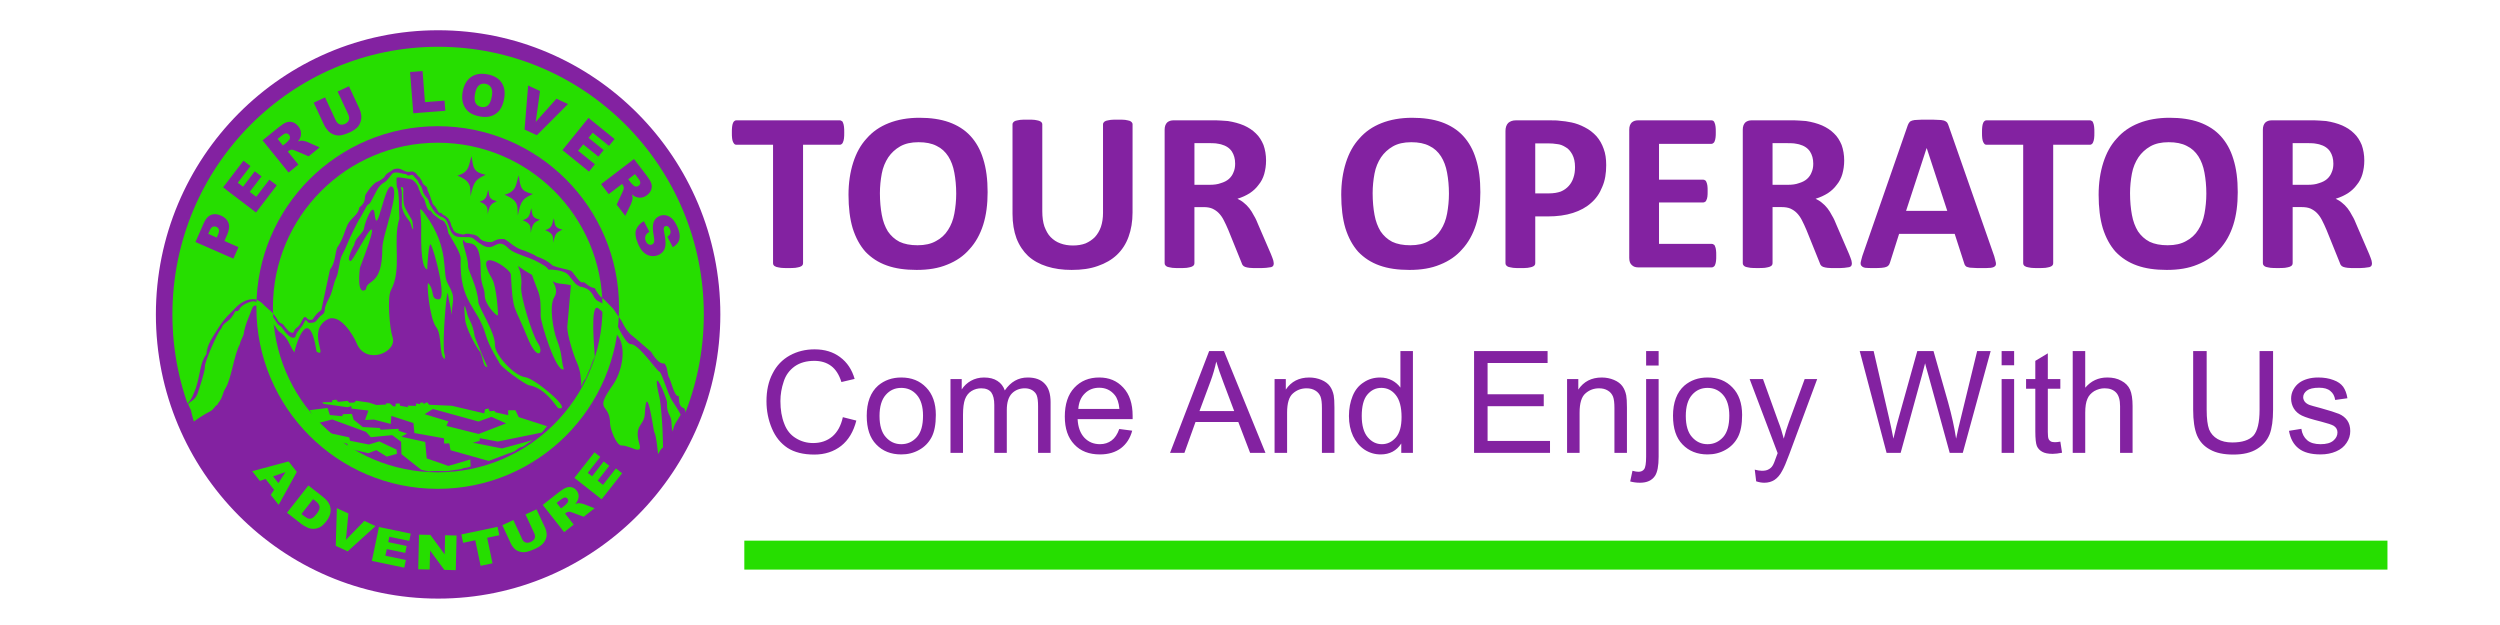 <?xml version="1.0" encoding="UTF-8" standalone="no"?>
<svg
   width="293.314"
   height="73.329"
   viewBox="0 0 293.314 73.329"
   version="1.1"
   id="svg20"
   sodipodi:docname="logo2.svg"
   xml:space="preserve"
   inkscape:version="1.2.2 (732a01da63, 2022-12-09)"
   xmlns:inkscape="http://www.inkscape.org/namespaces/inkscape"
   xmlns:sodipodi="http://sodipodi.sourceforge.net/DTD/sodipodi-0.dtd"
   xmlns="http://www.w3.org/2000/svg"
   xmlns:svg="http://www.w3.org/2000/svg"><defs
     id="defs24" /><sodipodi:namedview
     id="namedview22"
     pagecolor="#ffffff"
     bordercolor="#000000"
     borderopacity="0.25"
     inkscape:showpageshadow="2"
     inkscape:pageopacity="0.0"
     inkscape:pagecheckerboard="0"
     inkscape:deskcolor="#d1d1d1"
     showgrid="false"
     inkscape:zoom="2.0000001"
     inkscape:cx="130.99999"
     inkscape:cy="73.249995"
     inkscape:window-width="1350"
     inkscape:window-height="728"
     inkscape:window-x="0"
     inkscape:window-y="0"
     inkscape:window-maximized="0"
     inkscape:current-layer="svg20" /><path
     d="m 51.438,3.998 c 18.085,0 32.745,14.735 32.745,32.911 0,18.177 -14.66,32.912 -32.745,32.912 -18.085,0 -32.745,-14.735 -32.745,-32.912 0,-18.176 14.66,-32.911 32.745,-32.911 z"
     style="fill:#26de00;fill-opacity:1;fill-rule:evenodd;stroke:#231f20;stroke-width:0.185;stroke-linecap:butt;stroke-linejoin:miter;stroke-miterlimit:22.926;stroke-dasharray:none;stroke-opacity:1"
     id="path17130" /><path
     d="m 51.402,3.549 c 9.142,0 17.421,3.733 23.414,9.769 5.992,6.035 9.698,14.369 9.698,23.572 0,9.203 -3.706,17.537 -9.698,23.572 -5.993,6.036 -14.272,9.769 -23.414,9.769 -9.142,0 -17.421,-3.733 -23.414,-9.769 C 21.996,54.428 18.289,46.094 18.289,36.891 c 0,-9.203 3.706,-17.537 9.699,-23.572 C 33.981,7.283 42.259,3.549 51.402,3.549 Z M 73.445,14.682 C 67.805,9.002 60.011,5.488 51.402,5.488 c -8.609,0 -16.403,3.514 -22.043,9.194 -5.641,5.681 -9.13,13.533 -9.13,22.209 0,8.676 3.489,16.527 9.13,22.209 5.64,5.68 13.434,9.194 22.043,9.194 8.61,0 16.403,-3.513 22.043,-9.194 5.641,-5.681 9.13,-13.533 9.13,-22.209 0,-8.675 -3.489,-16.527 -9.13,-22.209"
     style="fill:#8322a1;fill-opacity:1;fill-rule:nonzero;stroke:none;stroke-width:0.326"
     id="path17132" /><path
     d="m 80.521,49.947 -3.382,6.879 -5.422,5.152 -6.839,4.31 -5.385,1.653 -8.091,1.321 -7.265,-0.83 -8.535,-3.038 -6.602,-5.289 -4.13,-4.936 -3.386,-6.421 0.493,-1.379 c 0.553,-0.518 0.809,-1.36 1.027,-1.92 0.492,-1.514 0.469,-2.951 1.211,-3.886 0.078,-1.207 0.766,-2.018 1.349,-3 0.908,-1.446 1.447,-1.748 2.185,-2.566 0.645,-0.618 1.365,-0.965 2.204,-0.885 0.387,0.155 0.756,0.356 1.059,0.723 0.307,0.269 0.6,0.536 0.881,0.799 0.299,0.327 0.573,0.672 0.777,1.071 0.167,0.228 0.436,0.219 0.602,0.423 0.159,0.27 0.371,0.443 0.635,0.766 0.368,0.199 0.495,0.223 0.588,-0.01 0.1,-0.41 0.451,-0.431 0.639,-0.753 0.198,-0.219 0.323,-0.682 0.53,-0.876 0.134,-0.154 0.275,0.003 0.449,0.19 0.159,0.125 0.428,0.091 0.561,0.032 0.336,-0.492 0.592,-0.823 1.023,-1.094 l 1.015,-4.746 c 0.627,-0.811 0.562,-1.72 0.842,-2.581 0.741,-1.07 0.822,-1.81 1.232,-2.715 0.398,-0.762 1.28,-1.175 1.363,-1.98 0.939,-0.766 0.487,-1.202 0.814,-1.65 0.356,-0.545 0.551,-0.82 1.099,-1.293 0.345,-0.154 0.609,-0.255 1.026,-0.624 0.255,-0.547 0.713,-0.584 1.04,-0.916 0.407,-0.14 0.693,-0.151 1.099,0.058 0.437,0.266 0.743,0.256 1.148,0.172 0.564,0.171 0.506,0.464 0.856,0.706 0.095,0.19 0.292,0.387 0.325,0.59 0.072,0.286 0.449,0.404 0.553,0.615 0.025,0.356 0.204,0.574 0.305,0.862 0.141,0.336 0.118,0.484 0.272,0.726 -0.023,0.36 0.382,0.538 0.478,0.807 0.181,0.136 0.188,0.643 0.607,0.562 0.226,0.309 0.303,0.23 0.501,0.378 l 0.202,0.186 c 0.202,0.099 0.242,0.415 0.372,0.532 0.054,0.257 0.124,0.501 0.261,0.691 0.073,0.273 0.226,0.474 0.483,0.579 0.452,0.099 0.788,0.28 0.948,0.117 0.309,-0.069 0.53,-0.041 0.798,0.034 0.355,0.028 0.733,0.173 0.966,0.495 0.292,0.344 1.034,0.468 1.449,0.397 0.374,-0.216 0.67,-0.388 1.435,-0.335 0.777,0.451 1.263,1.09 2.331,1.352 0.488,0.232 1.049,0.392 1.465,0.697 0.682,0.23 1.316,0.544 1.843,1.046 0.782,0.333 1.593,0.404 2.172,0.62 0.416,0.35 1.069,1.619 1.461,1.335 0.497,0.258 0.578,0.562 1.338,0.716 0.51,1.04 0.84,1.043 1.261,1.495 l 0.89,0.924 0.943,1.356 c 0.464,0.972 0.928,1.573 1.392,1.876 0.433,0.371 1.671,1.439 2.104,1.81 0.703,1.163 1.18,1.425 1.579,1.37 0.368,0.493 0.303,0.987 0.454,1.48 0.335,0.546 0.71,2.538 1.208,2.324 0.076,0.695 0.013,1.267 0.648,1.454 0.362,0.681 0.163,1.361 0.244,2.042 z M 51.355,14.806 c 5.875,0 11.193,2.381 15.043,6.231 3.85,3.85 6.231,9.169 6.231,15.043 0,5.875 -2.381,11.193 -6.231,15.043 -3.85,3.85 -9.169,6.231 -15.043,6.231 -5.875,0 -11.193,-2.381 -15.043,-6.231 -3.85,-3.85 -6.231,-9.169 -6.231,-15.043 0,-5.875 2.381,-11.193 6.231,-15.043 3.85,-3.85 9.169,-6.231 15.043,-6.231 z m 13.672,7.602 c -3.499,-3.499 -8.333,-5.663 -13.672,-5.663 -5.34,0 -10.174,2.164 -13.673,5.663 -3.499,3.499 -5.663,8.333 -5.663,13.673 0,5.339 2.164,10.174 5.663,13.673 3.499,3.499 8.333,5.663 13.673,5.663 5.339,0 10.174,-2.164 13.672,-5.663 3.499,-3.499 5.663,-8.333 5.663,-13.673 0,-5.339 -2.164,-10.174 -5.663,-13.673"
     style="fill:#8322a1;fill-opacity:1;fill-rule:evenodd;stroke:none;stroke-width:0.326"
     id="path17134" /><path
     d="m 42.964,33.793 c 0.202,-1.012 1.89,-0.365 1.89,-4.593 0,-1.676 2.122,-6.688 1.145,-7.299 -0.881,-0.551 -1.752,6.196 -2.039,3.228 -0.158,-1.636 -1.147,0.952 -1.238,1.613 -0.089,0.649 -1.049,1.117 -1.153,1.957 -0.002,0.012 -1.085,1.923 -0.408,1.917 0.176,-0.002 1.753,-2.962 2.124,-3.425 1.237,-1.543 -1.053,4.153 -1.06,4.234 -0.031,0.339 -0.39,3.147 0.619,2.602 0.126,-0.068 0.111,-0.194 0.119,-0.233 z M 25.496,47.507 c -0.278,0.066 -0.372,0.522 -0.868,0.77 -0.563,0.282 -1.268,0.731 -1.885,1.182 -0.069,-0.291 -0.196,-0.648 -0.247,-0.899 l -0.06,-0.295 c -0.035,-0.228 -0.178,-0.392 -0.254,-0.599 -0.029,-0.078 -0.064,-0.164 -0.106,-0.251 0.18,-0.315 0.832,-0.424 1.109,-1.259 0.205,-0.619 0.881,-2.599 0.853,-3.152 -0.028,-0.549 1.443,-3.896 1.867,-4.392 0.039,-0.046 0.116,-0.136 0.126,-0.194 0.114,-0.492 0.929,-0.795 1.173,-1.242 0.106,-0.194 0.147,-0.128 0.327,-0.531 0.17,-0.38 0.288,0.169 0.623,-0.468 0.203,-0.385 1.12,-0.826 1.594,-0.826 0.647,0 1.382,0.969 1.829,1.369 0.511,0.457 0.643,0.754 0.991,1.289 l 0.026,0.028 c 0.271,0.279 0.287,0.119 0.531,0.472 0.243,0.352 0.956,1.352 1.458,1.073 0.126,-0.07 0.118,-0.319 0.266,-0.549 0.398,-0.62 0.527,-0.517 0.912,-1.357 0.159,-0.346 0.314,0.203 0.49,0.203 0.928,0 0.714,-0.174 1.319,-0.77 0.321,-0.316 0.483,-0.225 0.545,-0.806 -0.045,-0.195 0.283,-0.949 0.416,-1.169 0.504,-0.833 0.528,-1.745 0.934,-2.595 0.255,-0.534 0.39,-1.905 0.488,-2.137 0.1,-0.446 0.502,-1.018 0.733,-1.643 0.191,-0.514 1.307,-2.87 1.58,-3.199 0.005,-0.005 0.726,-1.298 0.798,-1.439 0.389,-0.364 0.265,-0.128 0.516,-0.582 0.229,-0.414 0.404,-0.743 0.62,-1.174 0.192,-0.385 0.503,-0.775 0.893,-0.965 0.329,-0.161 0.908,-1.042 0.994,-1.084 0.489,-0.237 1.249,0.142 1.585,0.113 0.052,-0.004 -0.008,0.26 0.477,0.124 0.319,-0.089 0.267,-0.029 0.517,0.261 0.122,0.142 0.365,0.359 0.422,0.542 0.006,0.06 0.065,0.143 0.097,0.196 0.023,0.039 0.059,0.07 0.083,0.104 0.463,0.615 0.116,0.676 0.642,1.339 0.261,0.329 0.321,0.324 0.439,0.762 0.054,0.202 0.66,1.243 0.847,1.311 0.372,0.222 0.033,0.15 0.735,0.427 0.982,0.388 0.524,2.317 2.074,2.317 1.948,0 1.027,-0.012 2.617,0.952 1.442,0.874 1.624,-1.052 3.016,0.356 0.706,0.714 2.443,1.004 3.519,1.643 0.247,0.147 1.105,0.556 1.164,0.858 0.693,0.009 1.49,0.096 2.062,0.394 0.512,0.267 0.955,1.328 1.532,1.521 0.044,0.211 1.12,-0.042 1.741,1.241 0.53,1.095 1.535,0.175 2.589,2.988 0.163,0.436 1.211,2.622 1.749,2.601 0.924,-0.037 3.127,3.228 3.363,3.228 0.306,0.126 0.966,2.594 1.482,3.382 0.302,0.46 0.705,1.065 1.028,1.681 l -0.461,0.754 c -0.148,0.218 -0.367,0.638 -0.406,0.899 l -0.121,0.315 c -0.053,-0.421 -0.084,-0.755 -0.084,-0.895 0,-1.123 -0.601,-1.025 -0.538,-2.481 0.023,-0.538 -1.952,-5.142 -0.885,-0.628 0.203,0.86 0.392,3.805 0.392,4.798 0,0.404 0.029,0.751 0.025,1.073 -0.285,0.186 -0.405,0.5 -0.576,0.783 -0.099,-0.763 -0.194,-2.087 -0.45,-2.582 -0.111,-0.215 -0.883,-6.265 -1.109,-2.125 -0.079,1.438 -1.317,1.225 -0.635,3.534 0.412,1.396 -1.096,0.136 -2.084,0.168 -0.652,0.021 -1.357,-2.022 -1.357,-2.585 0,-2.5 -1.997,-1.242 0.336,-4.536 0.987,-1.394 1.701,-4.295 0.539,-5.795 -0.558,-0.721 -0.077,-1.431 -2.232,-3.164 -1.064,-0.856 -0.437,5.218 -0.437,5.581 l -1.9e-4,0.109 c -0.216,0.327 -0.33,0.799 -0.473,1.139 l -0.503,1.198 c -0.042,0.069 -0.078,0.148 -0.108,0.234 -0.095,0.085 -0.182,0.194 -0.256,0.329 l -0.246,0.592 c -6.72e-4,-0.984 -0.113,-1.983 -0.513,-2.843 -0.4,-0.86 -1.129,-3.215 -1.129,-4.158 0.037,-0.5 0.436,-4.885 0.429,-4.904 -0.891,-0.229 -1.611,-0.11 -2.095,-0.452 -0.25,-0.177 0.768,0.874 0.146,1.843 -0.648,1.009 -0.107,3.988 0.297,4.995 0.661,1.65 0.467,2.309 0.82,3.457 -0.855,0.55 -2.72,-5.42 -2.72,-6.272 0,-1.085 0.048,-2.146 -0.391,-3.107 -0.073,-0.16 -0.616,-1.617 -0.621,-1.676 -2.917,-1.637 -1.001,-1.457 -1.268,1.413 -0.109,1.172 1.366,5.741 1.91,6.508 0.852,1.204 0.022,2.417 -1.207,-0.649 -1.585,-3.955 -1.669,-2.73 -1.915,-7.316 -0.041,-0.756 -4.653,-3.67 -2.172,0.569 0.489,0.835 0.725,4.237 0.636,4.24 -0.211,0.009 -1.52,-1.278 -1.536,-2.385 -0.015,-1.045 -0.475,-0.988 -0.475,-3.085 0,-4.128 -1.776,-2.501 -1.955,-3.367 -0.486,-0.168 0.52,1.876 0.481,3.122 -0.012,0.367 1.117,2.441 1.201,4.124 0.034,0.675 2.009,3.572 1.95,5.077 -0.041,1.027 2.199,3.582 3.553,3.748 1.143,0.141 5.721,4.006 3.882,3.631 -0.181,-0.037 -1.445,-2.384 -3.463,-2.687 -0.323,-0.049 -3.399,-2.13 -3.515,-2.748 -0.003,-0.017 -1.149,-1.792 -1.542,-3.168 -0.971,-3.397 -3.088,-3.711 -2.938,-8.916 0.021,-0.731 -0.989,-2.181 -1.341,-2.865 -0.144,-0.021 -0.202,-0.876 -0.334,-1.06 -0.129,-0.18 -0.18,-0.543 -0.651,-0.643 -0.005,-6.86e-4 -0.895,-0.62 -0.942,-0.72 -0.035,-0.076 -0.18,-0.215 -0.225,-0.346 -0.602,0.001 -0.542,-1.173 -0.948,-1.605 -0.206,-0.218 -0.391,-0.868 -0.454,-0.901 -0.08,-0.505 -0.604,-1.199 -1.123,-1.244 -0.263,-0.022 -1.504,-0.3 -1.504,-0.087 0,0.23 -0.018,0.982 0.072,1.131 0.216,0.357 0.219,2.047 0.219,2.58 0,0.226 0.045,0.932 0.042,1.037 -0.833,2.565 0.356,5.932 -0.994,8.405 -0.457,0.838 -0.142,4.571 0.179,5.452 0.666,1.831 -3.123,3.399 -4.195,0.782 -0.41,-1.001 -2.014,-3.633 -3.476,-2.785 -2.399,1.391 0.204,4.589 -1.227,3.763 -0.96,-6.079 -2.606,-0.254 -2.606,0.089 -0.728,-1.035 -0.631,-1.669 -1.84,-2.486 -0.241,-0.162 -2.549,-4.227 -3.121,-2.667 -0.396,1.079 -0.831,1.875 -1,3.046 -0.022,0.15 -0.42,0.83 -0.42,1.111 -0.724,1.286 -0.995,4.058 -1.705,5.2 -0.396,0.637 -0.244,0.998 -0.916,1.833 z m 26.69,-5.385 c 0.016,-0.392 0.064,-0.294 -0.059,-0.647 -0.266,-1.449 0.302,-7.937 0.422,-7.001 0.084,0.659 0.345,1.645 0.461,2.471 0,-1.88 0.575,-1.811 -0.491,-3.706 -0.711,-1.264 0.33,-4.022 -2.627,-8.088 -0.946,-1.3 -0.471,-0.383 -0.471,1.456 0,0.658 -0.152,4.912 0.706,4.986 0,-0.366 0.166,-3.288 0.417,-2.893 0.412,0.649 1.938,6.423 0.936,6.423 -1.022,0 -0.429,-0.934 -1.205,-1.883 -0.288,-0.352 0.109,4.139 0.901,5.138 0.745,0.94 0.283,3.415 1.01,3.745 z M 47.318,22.215 c 0,2.295 0.006,1.734 1.046,3.665 0.009,0.017 0.349,2.104 -0.204,0.308 -0.093,-0.301 -0.775,-0.897 -0.984,-1.803 -0.095,-0.414 0.073,-1.938 -0.114,-2.258 -0.138,-0.236 0.283,-0.33 0.283,0.223 -0.033,-0.02 0.013,-0.062 -0.045,-0.12 -0.007,-0.007 0.013,-0.009 0.018,-0.015 z m 7.457,14.478 c 0.2,0.899 0.699,1.169 0.908,2.717 0.033,0.245 1.364,3.389 1.507,3.643 -0.609,0 -0.434,-1.198 -0.955,-1.888 -0.539,-0.714 -1.605,-2.768 -1.662,-3.703 -0.011,-0.186 -0.286,-2.631 0.147,-0.981 0.024,0.092 0.047,0.175 0.055,0.213 z m -17.64,12.992 1.844,-0.47 3.967,1.459 0.568,0.621 2.504,-0.241 1.041,0.776 0.039,1.453 2.31,1.825 0.861,0.204 c 0.479,-0.084 1.571,-0.036 1.96,-0.036 0.661,0 0.406,-0.061 0.738,-0.078 l 0.523,-0.08 c 0.376,-0.005 0.253,-0.046 0.531,-0.074 0.287,-0.029 0.252,-0.144 0.602,-0.161 0.238,-0.012 0.346,-0.095 0.563,-0.139 l 0.032,-0.011 -0.037,-0.822 -2.578,0.755 -2.539,-0.882 -0.177,-1.931 -2.791,-0.611 0.656,-0.384 -0.977,-0.317 -0.008,-0.233 -2.089,0.114 -0.134,-0.208 -1.987,-0.11 -1.072,-0.874 -0.199,-0.669 -1.056,0.036 -0.08,0.238 -1.444,-0.142 -0.278,-0.828 -2.101,0.261 z m 1.534,1.131 2.296,0.496 0.109,0.399 2.198,0.442 1.213,-0.367 2.044,0.965 0.036,0.497 -1.195,0.328 -1.213,-0.763 -0.945,0.358 -2.355,-0.552 -0.115,-0.551 -2.083,-0.533 z m 25.519,-0.809 -3.329,-1.068 -0.384,-0.808 -0.855,0.005 0.01,0.579 -1.528,-0.347 -0.081,-0.17 -0.582,0.052 -0.13,-0.319 -0.386,0.078 -0.113,0.49 -3.8,-0.891 -2.658,-0.119 -0.249,-0.3 -0.4,0.21 -0.057,-0.174 -0.368,0.037 0.038,0.159 -0.493,-0.088 -0.022,0.29 -0.988,-0.031 0.087,0.19 -0.964,-0.18 -0.055,-0.267 -0.453,0.025 -0.03,0.315 -0.25,6.85e-4 -0.439,-0.355 -0.411,-0.002 0.005,0.145 -1.142,0.055 -0.893,-0.288 -1.489,-0.215 -0.218,0.209 -0.572,0.028 -0.202,-0.22 -1.114,0.119 -0.228,-0.264 -0.474,0.076 -0.002,0.213 -1.173,0.028 0.175,0.177 2.803,0.398 0.446,-0.128 0.024,0.281 1.98,0.242 -0.392,1.101 1.05,-0.047 1.968,0.517 0.061,-0.948 2.598,0.839 0.106,1.17 3.477,0.619 0.017,0.614 0.599,-0.02 0.153,0.804 4.477,1.259 1.932,-0.732 c 0.266,-0.083 0.335,-0.171 0.585,-0.197 l 0.546,-0.225 0.466,-0.348 c 0.266,-0.162 0.352,-0.075 0.67,-0.29 l 0.675,-0.465 c 0.193,-0.093 0.24,-0.145 0.317,-0.195 l -3.638,0.986 -3.414,-0.683 0.793,-0.193 0.016,-0.331 2.109,0.397 5.159,-1.054 0.249,-0.277 c 0.11,-0.172 0.24,-0.326 0.383,-0.466 z m -14.364,-1.412 0.972,-0.612 5.343,1.472 1.525,-0.548 1.708,0.769 -3.211,1.24 -3.781,-0.946 0.23,-0.532 z"
     style="fill:#26de00;fill-opacity:1;fill-rule:evenodd;stroke:none;stroke-width:0.326"
     id="path17136" /><path
     d="m 22.934,28.393 0.984,-2.24 c 0.214,-0.488 0.493,-0.801 0.837,-0.941 0.343,-0.138 0.734,-0.112 1.173,0.08 0.449,0.197 0.743,0.485 0.88,0.861 0.137,0.376 0.086,0.836 -0.153,1.38 l -0.324,0.739 1.647,0.723 -0.593,1.351 z m 2.494,-0.517 0.146,-0.332 c 0.115,-0.262 0.149,-0.466 0.103,-0.612 -0.046,-0.146 -0.141,-0.251 -0.285,-0.314 -0.14,-0.061 -0.278,-0.068 -0.416,-0.018 -0.137,0.049 -0.262,0.2 -0.373,0.453 l -0.169,0.385 z m 0.749,-5.892 2.388,-3.129 0.825,0.63 -1.493,1.956 0.615,0.469 1.383,-1.813 0.788,0.601 -1.383,1.813 0.761,0.58 1.537,-2.014 0.874,0.667 -2.432,3.187 z m 7.683,-1.742 -3.056,-3.777 1.905,-1.542 c 0.353,-0.286 0.649,-0.474 0.885,-0.562 0.237,-0.09 0.481,-0.096 0.73,-0.022 0.25,0.075 0.473,0.234 0.668,0.475 0.169,0.209 0.272,0.426 0.307,0.649 0.037,0.223 0.016,0.444 -0.062,0.664 -0.049,0.139 -0.143,0.297 -0.28,0.474 0.174,-0.064 0.31,-0.098 0.41,-0.102 0.066,-0.003 0.181,0.015 0.343,0.051 0.161,0.037 0.278,0.072 0.349,0.106 l 1.438,0.641 -1.292,1.045 -1.543,-0.657 c -0.199,-0.087 -0.346,-0.128 -0.442,-0.124 -0.13,0.009 -0.247,0.056 -0.351,0.14 l -0.101,0.082 1.238,1.53 z M 33.194,17.071 33.677,16.68 c 0.052,-0.042 0.139,-0.142 0.261,-0.297 0.064,-0.076 0.094,-0.166 0.089,-0.269 -0.003,-0.103 -0.039,-0.196 -0.105,-0.278 -0.099,-0.122 -0.213,-0.186 -0.341,-0.189 -0.129,-0.005 -0.298,0.078 -0.507,0.247 l -0.503,0.407 z m 6.416,-6.331 1.332,-0.62 1.221,2.624 c 0.121,0.259 0.195,0.524 0.223,0.792 0.028,0.269 -0.002,0.529 -0.091,0.781 -0.089,0.252 -0.211,0.456 -0.363,0.613 -0.214,0.218 -0.502,0.412 -0.865,0.581 -0.21,0.098 -0.446,0.189 -0.708,0.275 -0.262,0.086 -0.498,0.123 -0.706,0.112 -0.208,-0.012 -0.42,-0.067 -0.634,-0.167 -0.215,-0.1 -0.388,-0.225 -0.521,-0.375 -0.213,-0.242 -0.369,-0.471 -0.47,-0.687 l -1.221,-2.624 1.332,-0.62 1.25,2.686 c 0.112,0.24 0.264,0.397 0.456,0.471 0.193,0.075 0.406,0.058 0.637,-0.049 0.228,-0.106 0.377,-0.256 0.445,-0.451 0.068,-0.193 0.045,-0.412 -0.068,-0.656 z m 8.5,-2.292 1.465,-0.115 0.286,3.653 2.293,-0.18 0.093,1.191 -3.758,0.294 z m 6.178,2.295 c 0.143,-0.78 0.468,-1.348 0.973,-1.703 0.506,-0.356 1.139,-0.464 1.899,-0.325 0.779,0.143 1.341,0.467 1.684,0.971 0.343,0.505 0.444,1.142 0.302,1.91 -0.103,0.558 -0.278,0.999 -0.528,1.322 -0.25,0.323 -0.568,0.552 -0.952,0.687 -0.385,0.135 -0.837,0.154 -1.357,0.059 -0.528,-0.097 -0.949,-0.263 -1.264,-0.498 -0.314,-0.236 -0.545,-0.559 -0.692,-0.97 -0.146,-0.41 -0.169,-0.895 -0.066,-1.453 z m 1.444,0.269 c -0.089,0.482 -0.064,0.845 0.073,1.087 0.138,0.243 0.358,0.392 0.661,0.448 0.311,0.057 0.572,-0.002 0.779,-0.176 0.209,-0.175 0.362,-0.529 0.46,-1.064 0.083,-0.449 0.054,-0.794 -0.086,-1.033 -0.14,-0.241 -0.362,-0.389 -0.667,-0.445 -0.292,-0.054 -0.547,0.009 -0.762,0.186 -0.216,0.178 -0.369,0.511 -0.458,0.997 z m 6.232,-0.982 1.393,0.649 -0.503,3.623 2.434,-2.724 1.353,0.63 -3.652,3.659 -1.445,-0.672 z m 7.08,3.804 3.06,2.476 -0.653,0.807 -1.912,-1.547 -0.487,0.601 1.773,1.434 -0.623,0.77 -1.773,-1.434 -0.602,0.744 1.969,1.593 -0.691,0.855 -3.117,-2.522 z m 1.479,7.773 3.862,-2.948 1.487,1.948 c 0.275,0.361 0.455,0.662 0.537,0.901 0.083,0.239 0.083,0.483 6.81e-4,0.731 -0.082,0.248 -0.247,0.466 -0.494,0.654 -0.214,0.163 -0.433,0.26 -0.657,0.288 -0.224,0.03 -0.444,0.003 -0.662,-0.08 -0.137,-0.053 -0.293,-0.151 -0.466,-0.294 0.058,0.176 0.089,0.312 0.09,0.412 6.82e-4,0.066 -0.02,0.181 -0.061,0.342 -0.042,0.16 -0.08,0.276 -0.116,0.346 l -0.682,1.42 -1.008,-1.321 0.701,-1.523 c 0.092,-0.196 0.137,-0.342 0.136,-0.439 -0.006,-0.13 -0.049,-0.249 -0.13,-0.355 l -0.079,-0.103 -1.564,1.194 -0.895,-1.173 z m 3.188,-0.576 0.377,0.494 c 0.041,0.053 0.138,0.143 0.29,0.27 0.075,0.066 0.163,0.098 0.266,0.097 0.103,-6.85e-4 0.197,-0.033 0.281,-0.098 0.125,-0.095 0.192,-0.207 0.199,-0.336 0.009,-0.129 -0.069,-0.3 -0.233,-0.514 l -0.393,-0.514 z m 1.833,4.923 0.643,1.242 c -0.199,0.12 -0.336,0.248 -0.408,0.381 -0.118,0.218 -0.121,0.455 -0.009,0.713 0.084,0.192 0.195,0.32 0.332,0.383 0.138,0.064 0.267,0.069 0.388,0.016 0.115,-0.05 0.197,-0.145 0.245,-0.283 0.048,-0.138 0.032,-0.405 -0.044,-0.801 -0.125,-0.65 -0.129,-1.149 -0.015,-1.499 0.112,-0.352 0.342,-0.604 0.69,-0.757 0.228,-0.1 0.472,-0.13 0.732,-0.089 0.261,0.04 0.506,0.165 0.736,0.375 0.23,0.21 0.445,0.542 0.644,0.995 0.245,0.557 0.325,1.027 0.241,1.413 -0.083,0.385 -0.343,0.706 -0.781,0.965 l -0.633,-1.232 c 0.187,-0.122 0.303,-0.258 0.347,-0.405 0.044,-0.149 0.025,-0.318 -0.059,-0.508 -0.069,-0.156 -0.155,-0.26 -0.257,-0.31 -0.102,-0.05 -0.202,-0.053 -0.3,-0.01 -0.07,0.031 -0.119,0.091 -0.148,0.18 -0.032,0.088 -0.02,0.262 0.034,0.521 0.129,0.645 0.182,1.124 0.161,1.436 -0.021,0.313 -0.103,0.57 -0.249,0.772 -0.145,0.202 -0.339,0.356 -0.583,0.463 -0.285,0.125 -0.581,0.163 -0.89,0.115 -0.308,-0.05 -0.586,-0.184 -0.832,-0.408 -0.246,-0.222 -0.461,-0.544 -0.647,-0.966 -0.325,-0.741 -0.405,-1.318 -0.239,-1.731 0.166,-0.413 0.465,-0.736 0.896,-0.971"
     style="fill:#8322a1;fill-opacity:1;fill-rule:nonzero;stroke:none;stroke-width:0.326"
     id="path17138" /><path
     d="m 32.156,57.465 -0.998,-1.271 -0.67,0.231 -0.899,-1.145 4.27,-1.144 0.964,1.228 -2.129,3.871 -0.922,-1.174 z m 0.506,-0.781 0.838,-1.299 -1.462,0.504 z m 3.522,0.274 1.667,1.308 c 0.328,0.257 0.563,0.506 0.704,0.742 0.14,0.237 0.219,0.481 0.237,0.732 0.016,0.251 -0.022,0.496 -0.116,0.738 -0.093,0.242 -0.225,0.472 -0.396,0.69 -0.268,0.342 -0.52,0.572 -0.757,0.691 -0.236,0.119 -0.482,0.181 -0.739,0.185 -0.257,0.003 -0.492,-0.043 -0.705,-0.142 -0.292,-0.135 -0.537,-0.281 -0.737,-0.437 l -1.667,-1.308 z m 0.553,1.603 -1.37,1.747 0.276,0.216 c 0.235,0.184 0.42,0.293 0.556,0.325 0.135,0.031 0.275,0.013 0.421,-0.057 0.147,-0.07 0.319,-0.233 0.52,-0.489 0.266,-0.339 0.385,-0.619 0.357,-0.843 -0.028,-0.224 -0.187,-0.45 -0.479,-0.679 z m 2.785,1.057 1.351,0.627 -0.288,3.092 2.161,-2.223 1.313,0.609 -3.265,2.967 -1.401,-0.65 z m 4.936,2.212 3.735,0.781 -0.178,0.85 -2.334,-0.488 -0.132,0.634 2.164,0.452 -0.17,0.811 -2.164,-0.452 -0.164,0.784 2.404,0.502 -0.188,0.9 -3.804,-0.795 z m 4.702,0.898 1.331,0.03 1.679,2.284 0.051,-2.244 1.347,0.031 -0.093,4.064 -1.347,-0.031 -1.669,-2.271 -0.051,2.232 -1.34,-0.031 z m 4.97,-0.025 4.246,-0.888 0.206,0.984 -1.426,0.298 0.626,2.996 -1.394,0.291 -0.626,-2.995 -1.426,0.298 z m 7.525,-2.347 1.292,-0.599 1.019,2.197 c 0.101,0.217 0.157,0.441 0.17,0.67 0.013,0.23 -0.029,0.455 -0.127,0.676 -0.097,0.221 -0.223,0.403 -0.375,0.546 -0.214,0.198 -0.497,0.379 -0.848,0.543 -0.204,0.094 -0.432,0.185 -0.684,0.271 -0.252,0.087 -0.477,0.131 -0.674,0.131 -0.196,2.46e-4 -0.394,-0.037 -0.591,-0.112 -0.198,-0.075 -0.356,-0.174 -0.473,-0.297 -0.189,-0.197 -0.325,-0.387 -0.409,-0.568 l -1.019,-2.197 1.292,-0.599 1.043,2.249 c 0.093,0.201 0.229,0.329 0.407,0.383 0.179,0.055 0.381,0.03 0.605,-0.074 0.221,-0.103 0.37,-0.239 0.445,-0.41 0.074,-0.169 0.064,-0.356 -0.03,-0.561 z m 4.533,2.079 -2.509,-3.198 1.869,-1.467 c 0.347,-0.272 0.632,-0.454 0.856,-0.544 0.224,-0.092 0.449,-0.11 0.672,-0.057 0.224,0.054 0.416,0.184 0.576,0.388 0.139,0.177 0.216,0.364 0.231,0.561 0.016,0.197 -0.02,0.394 -0.108,0.593 -0.056,0.125 -0.154,0.271 -0.295,0.436 0.164,-0.065 0.292,-0.103 0.384,-0.111 0.061,-0.005 0.166,0.003 0.311,0.028 0.145,0.025 0.249,0.05 0.312,0.076 l 1.27,0.496 -1.268,0.994 -1.364,-0.505 c -0.175,-0.067 -0.307,-0.096 -0.396,-0.087 -0.12,0.015 -0.231,0.062 -0.333,0.142 l -0.099,0.078 1.016,1.295 z m -0.364,-2.782 0.474,-0.372 c 0.051,-0.04 0.139,-0.133 0.263,-0.277 0.064,-0.071 0.099,-0.152 0.103,-0.243 0.005,-0.091 -0.02,-0.172 -0.075,-0.242 -0.081,-0.104 -0.181,-0.154 -0.299,-0.151 -0.118,0.003 -0.279,0.084 -0.484,0.245 l -0.494,0.387 z m 1.566,-3.585 2.357,-3.001 0.683,0.537 -1.473,1.876 0.509,0.4 1.365,-1.739 0.652,0.512 -1.365,1.739 0.629,0.494 1.517,-1.931 0.723,0.568 -2.4,3.057 z"
     style="fill:#26de00;fill-opacity:1;fill-rule:nonzero;stroke:none;stroke-width:0.326"
     id="path17140" /><path
     d="m 55.333,18.32 c 0.176,1.39 0.222,1.89 1.648,2.19 -1.051,0.501 -1.427,0.665 -1.766,2.519 -0.091,-0.969 0.246,-1.706 -1.554,-2.425 1.518,-0.423 1.297,-1.333 1.672,-2.284"
     style="fill:#8322a1;fill-opacity:1;fill-rule:evenodd;stroke:none;stroke-width:0.326"
     id="path17142" /><path
     d="m 57.294,22.265 c 0.107,0.847 0.135,1.151 1.004,1.334 -0.641,0.305 -0.869,0.405 -1.076,1.535 -0.055,-0.59 0.15,-1.039 -0.947,-1.477 0.925,-0.258 0.79,-0.812 1.018,-1.391"
     style="fill:#8322a1;fill-opacity:1;fill-rule:evenodd;stroke:none;stroke-width:0.326"
     id="path17144" /><path
     d="m 60.872,20.568 c 0.175,1.39 0.222,1.89 1.648,2.19 -1.051,0.501 -1.427,0.665 -1.766,2.519 -0.091,-0.969 0.246,-1.706 -1.554,-2.425 1.519,-0.423 1.297,-1.333 1.672,-2.284"
     style="fill:#8322a1;fill-opacity:1;fill-rule:evenodd;stroke:none;stroke-width:0.326"
     id="path17146" /><path
     d="m 62.344,24.44 c 0.107,0.847 0.135,1.151 1.004,1.334 -0.641,0.305 -0.869,0.405 -1.076,1.535 -0.055,-0.59 0.15,-1.039 -0.947,-1.477 0.925,-0.258 0.79,-0.812 1.018,-1.391"
     style="fill:#8322a1;fill-opacity:1;fill-rule:evenodd;stroke:none;stroke-width:0.326"
     id="path17148" /><path
     d="m 64.985,25.605 c 0.107,0.847 0.135,1.151 1.004,1.334 -0.641,0.305 -0.869,0.405 -1.076,1.535 -0.055,-0.59 0.15,-1.039 -0.947,-1.477 0.925,-0.258 0.79,-0.812 1.018,-1.391"
     style="fill:#8322a1;fill-opacity:1;fill-rule:evenodd;stroke:none;stroke-width:0.326"
     id="path17150" /><path
     d="m 99.05,15.564 c 0,0.246 0,0.464 -0.027,0.655 -0.027,0.191 -0.055,0.328 -0.109,0.437 -0.027,0.109 -0.082,0.191 -0.164,0.246 -0.055,0.055 -0.136,0.082 -0.218,0.082 H 94.219 V 30.877 c 0,0.109 -0.027,0.191 -0.082,0.246 -0.055,0.082 -0.164,0.136 -0.3,0.191 -0.109,0.027 -0.3,0.082 -0.519,0.109 -0.246,0.027 -0.519,0.027 -0.846,0.027 -0.355,0 -0.628,0 -0.846,-0.027 -0.246,-0.027 -0.409,-0.082 -0.546,-0.109 -0.136,-0.055 -0.246,-0.109 -0.3,-0.191 -0.055,-0.055 -0.082,-0.137 -0.082,-0.246 V 16.984 h -4.313 c -0.082,0 -0.164,-0.027 -0.218,-0.082 -0.055,-0.055 -0.109,-0.136 -0.164,-0.246 -0.055,-0.109 -0.082,-0.246 -0.109,-0.437 -0.027,-0.191 -0.027,-0.409 -0.027,-0.655 0,-0.273 0,-0.491 0.027,-0.682 0.027,-0.191 0.055,-0.355 0.109,-0.464 0.055,-0.109 0.109,-0.191 0.164,-0.218 0.055,-0.055 0.136,-0.082 0.218,-0.082 H 98.532 c 0.082,0 0.164,0.027 0.218,0.082 0.082,0.027 0.137,0.109 0.164,0.218 0.055,0.109 0.082,0.273 0.109,0.464 0.027,0.191 0.027,0.409 0.027,0.682"
     style="fill:#8322a1;fill-opacity:1;fill-rule:nonzero;stroke:none;stroke-width:0.326"
     id="path17152" /><path
     d="m 115.873,22.552 c 0,1.419 -0.164,2.702 -0.519,3.821 -0.355,1.119 -0.901,2.102 -1.61,2.866 -0.682,0.792 -1.556,1.392 -2.593,1.801 -1.037,0.437 -2.238,0.628 -3.603,0.628 -1.337,0 -2.511,-0.164 -3.494,-0.519 -1.01,-0.355 -1.829,-0.901 -2.511,-1.61 -0.655,-0.737 -1.146,-1.638 -1.501,-2.757 -0.328,-1.092 -0.491,-2.429 -0.491,-3.93 0,-1.392 0.191,-2.648 0.546,-3.767 0.355,-1.119 0.873,-2.074 1.583,-2.839 0.682,-0.792 1.556,-1.392 2.593,-1.801 1.037,-0.409 2.238,-0.628 3.603,-0.628 1.31,0 2.457,0.164 3.466,0.519 0.983,0.355 1.829,0.873 2.511,1.61 0.655,0.71 1.174,1.61 1.501,2.702 0.355,1.119 0.519,2.402 0.519,3.903 z m -3.685,0.164 c 0,-0.901 -0.082,-1.72 -0.218,-2.456 -0.137,-0.764 -0.382,-1.392 -0.71,-1.911 -0.355,-0.546 -0.792,-0.955 -1.365,-1.228 -0.573,-0.3 -1.283,-0.437 -2.129,-0.437 -0.873,0 -1.583,0.164 -2.156,0.491 -0.573,0.328 -1.037,0.764 -1.392,1.283 -0.355,0.546 -0.628,1.174 -0.764,1.911 -0.136,0.737 -0.218,1.501 -0.218,2.293 0,0.955 0.082,1.801 0.218,2.538 0.136,0.764 0.382,1.392 0.71,1.938 0.355,0.519 0.792,0.928 1.365,1.228 0.573,0.273 1.283,0.409 2.129,0.409 0.873,0 1.583,-0.164 2.156,-0.491 0.573,-0.3 1.065,-0.737 1.419,-1.31 0.355,-0.546 0.6,-1.174 0.737,-1.911 0.136,-0.737 0.218,-1.529 0.218,-2.347 z m 20.689,2.211 c 0,1.065 -0.164,2.02 -0.464,2.839 -0.3,0.846 -0.764,1.556 -1.365,2.129 -0.6,0.573 -1.365,1.01 -2.238,1.31 -0.901,0.327 -1.911,0.464 -3.084,0.464 -1.064,0 -2.047,-0.137 -2.893,-0.409 -0.873,-0.273 -1.61,-0.682 -2.211,-1.228 -0.573,-0.546 -1.037,-1.228 -1.365,-2.074 -0.3,-0.819 -0.464,-1.774 -0.464,-2.866 V 14.582 c 0,-0.082 0.027,-0.164 0.082,-0.218 0.055,-0.082 0.137,-0.137 0.273,-0.191 0.137,-0.027 0.328,-0.082 0.546,-0.109 0.218,-0.027 0.519,-0.027 0.846,-0.027 0.355,0 0.628,0 0.846,0.027 0.218,0.027 0.409,0.082 0.519,0.109 0.136,0.055 0.246,0.109 0.3,0.191 0.054,0.055 0.082,0.136 0.082,0.218 v 10.208 c 0,0.682 0.082,1.283 0.246,1.774 0.191,0.491 0.409,0.928 0.737,1.256 0.328,0.328 0.682,0.573 1.146,0.737 0.437,0.164 0.928,0.246 1.474,0.246 0.546,0 1.037,-0.082 1.474,-0.246 0.437,-0.191 0.792,-0.437 1.092,-0.737 0.3,-0.327 0.546,-0.737 0.71,-1.201 0.164,-0.491 0.246,-1.037 0.246,-1.638 V 14.582 c 0,-0.082 0.027,-0.164 0.082,-0.218 0.055,-0.082 0.137,-0.137 0.273,-0.191 0.136,-0.027 0.328,-0.082 0.546,-0.109 0.218,-0.027 0.519,-0.027 0.846,-0.027 0.328,0 0.628,0 0.846,0.027 0.218,0.027 0.382,0.082 0.519,0.109 0.137,0.055 0.218,0.109 0.273,0.191 0.055,0.055 0.082,0.136 0.082,0.218 z m 16.568,5.978 c 0,0.109 -0.027,0.191 -0.054,0.246 -0.027,0.082 -0.109,0.137 -0.246,0.191 -0.136,0.027 -0.328,0.055 -0.601,0.082 -0.246,0.027 -0.6,0.027 -1.037,0.027 -0.382,0 -0.682,0 -0.901,-0.027 -0.218,-0.027 -0.382,-0.055 -0.519,-0.109 -0.137,-0.055 -0.218,-0.109 -0.273,-0.191 -0.054,-0.055 -0.109,-0.164 -0.137,-0.273 l -1.556,-3.849 c -0.191,-0.437 -0.355,-0.819 -0.546,-1.174 -0.164,-0.328 -0.382,-0.628 -0.6,-0.846 -0.218,-0.218 -0.464,-0.382 -0.764,-0.519 -0.273,-0.109 -0.6,-0.164 -0.983,-0.164 h -1.092 v 6.578 c 0,0.109 -0.027,0.191 -0.082,0.246 -0.054,0.082 -0.164,0.136 -0.3,0.191 -0.109,0.027 -0.3,0.082 -0.519,0.109 -0.218,0.027 -0.519,0.027 -0.846,0.027 -0.328,0 -0.628,0 -0.846,-0.027 -0.218,-0.027 -0.409,-0.082 -0.546,-0.109 -0.137,-0.055 -0.218,-0.109 -0.273,-0.191 -0.054,-0.055 -0.082,-0.137 -0.082,-0.246 V 15.21 c 0,-0.382 0.109,-0.655 0.3,-0.846 0.191,-0.164 0.437,-0.246 0.737,-0.246 h 4.476 c 0.437,0 0.819,0 1.119,0.027 0.273,0.027 0.546,0.027 0.791,0.055 0.682,0.109 1.31,0.273 1.883,0.519 0.546,0.246 1.01,0.546 1.392,0.928 0.409,0.382 0.682,0.846 0.901,1.365 0.191,0.546 0.3,1.146 0.3,1.829 0,0.573 -0.082,1.092 -0.218,1.583 -0.136,0.464 -0.355,0.901 -0.655,1.256 -0.273,0.382 -0.628,0.71 -1.037,0.983 -0.437,0.273 -0.901,0.491 -1.447,0.655 0.273,0.137 0.519,0.273 0.737,0.464 0.218,0.164 0.437,0.382 0.655,0.655 0.191,0.246 0.382,0.546 0.546,0.873 0.191,0.3 0.355,0.682 0.519,1.092 l 1.474,3.412 c 0.136,0.328 0.218,0.573 0.273,0.737 0.027,0.164 0.054,0.273 0.054,0.355 z m -4.531,-11.709 c 0,-0.573 -0.137,-1.037 -0.382,-1.419 -0.273,-0.409 -0.682,-0.682 -1.283,-0.846 -0.164,-0.027 -0.355,-0.082 -0.6,-0.109 -0.218,-0.027 -0.546,-0.027 -0.928,-0.027 h -1.583 v 4.886 h 1.801 c 0.491,0 0.928,-0.055 1.283,-0.191 0.382,-0.109 0.71,-0.273 0.955,-0.491 0.246,-0.218 0.437,-0.491 0.546,-0.792 0.136,-0.3 0.191,-0.628 0.191,-1.01 z m 28.769,3.357 c 0,1.419 -0.164,2.702 -0.519,3.821 -0.355,1.119 -0.901,2.102 -1.61,2.866 -0.682,0.792 -1.556,1.392 -2.593,1.801 -1.037,0.437 -2.238,0.628 -3.603,0.628 -1.337,0 -2.511,-0.164 -3.494,-0.519 -1.01,-0.355 -1.829,-0.901 -2.511,-1.61 -0.655,-0.737 -1.146,-1.638 -1.501,-2.757 -0.328,-1.092 -0.491,-2.429 -0.491,-3.93 0,-1.392 0.191,-2.648 0.546,-3.767 0.355,-1.119 0.873,-2.074 1.583,-2.839 0.682,-0.792 1.556,-1.392 2.593,-1.801 1.037,-0.409 2.238,-0.628 3.603,-0.628 1.31,0 2.457,0.164 3.466,0.519 0.983,0.355 1.829,0.873 2.511,1.61 0.655,0.71 1.174,1.61 1.501,2.702 0.355,1.119 0.519,2.402 0.519,3.903 z m -3.685,0.164 c 0,-0.901 -0.082,-1.72 -0.218,-2.456 -0.137,-0.764 -0.382,-1.392 -0.71,-1.911 -0.355,-0.546 -0.792,-0.955 -1.365,-1.228 -0.573,-0.3 -1.283,-0.437 -2.129,-0.437 -0.873,0 -1.583,0.164 -2.156,0.491 -0.573,0.328 -1.037,0.764 -1.392,1.283 -0.355,0.546 -0.628,1.174 -0.764,1.911 -0.137,0.737 -0.218,1.501 -0.218,2.293 0,0.955 0.082,1.801 0.218,2.538 0.136,0.764 0.382,1.392 0.71,1.938 0.355,0.519 0.792,0.928 1.365,1.228 0.573,0.273 1.283,0.409 2.129,0.409 0.873,0 1.583,-0.164 2.156,-0.491 0.573,-0.3 1.064,-0.737 1.419,-1.31 0.355,-0.546 0.6,-1.174 0.737,-1.911 0.136,-0.737 0.218,-1.529 0.218,-2.347 z m 18.451,-3.357 c 0,0.983 -0.137,1.829 -0.464,2.566 -0.3,0.764 -0.737,1.392 -1.31,1.883 -0.573,0.519 -1.283,0.901 -2.129,1.174 -0.846,0.273 -1.829,0.409 -2.975,0.409 h -1.447 v 5.486 c 0,0.109 -0.027,0.191 -0.082,0.246 -0.054,0.082 -0.164,0.136 -0.3,0.191 -0.109,0.027 -0.3,0.082 -0.519,0.109 -0.218,0.027 -0.519,0.027 -0.846,0.027 -0.328,0 -0.628,0 -0.846,-0.027 -0.218,-0.027 -0.409,-0.082 -0.546,-0.109 -0.136,-0.055 -0.218,-0.109 -0.273,-0.191 -0.054,-0.055 -0.082,-0.137 -0.082,-0.246 v -15.503 c 0,-0.409 0.109,-0.737 0.327,-0.955 0.219,-0.191 0.519,-0.3 0.873,-0.3 h 4.067 c 0.409,0 0.792,0 1.146,0.055 0.382,0.027 0.819,0.082 1.337,0.191 0.519,0.109 1.037,0.3 1.556,0.573 0.546,0.273 0.983,0.628 1.365,1.037 0.382,0.437 0.655,0.928 0.846,1.474 0.218,0.573 0.3,1.201 0.3,1.911 z m -3.658,0.246 c 0,-0.6 -0.109,-1.092 -0.328,-1.501 -0.218,-0.382 -0.464,-0.682 -0.791,-0.846 -0.3,-0.191 -0.628,-0.328 -0.983,-0.355 -0.328,-0.055 -0.682,-0.082 -1.064,-0.082 h -1.501 v 5.868 h 1.583 c 0.573,0 1.037,-0.082 1.419,-0.218 0.382,-0.164 0.682,-0.382 0.928,-0.655 0.246,-0.273 0.437,-0.601 0.546,-0.955 0.137,-0.382 0.191,-0.792 0.191,-1.256 z m 16.568,10.372 c 0,0.273 0,0.491 -0.027,0.655 -0.027,0.191 -0.054,0.328 -0.109,0.437 -0.027,0.109 -0.082,0.164 -0.164,0.218 -0.055,0.055 -0.137,0.082 -0.218,0.082 h -8.652 c -0.3,0 -0.546,-0.082 -0.737,-0.273 -0.191,-0.164 -0.3,-0.437 -0.3,-0.846 V 15.21 c 0,-0.382 0.109,-0.655 0.3,-0.846 0.191,-0.164 0.437,-0.246 0.737,-0.246 h 8.625 c 0.055,0 0.137,0.027 0.191,0.055 0.082,0.055 0.137,0.136 0.164,0.246 0.054,0.109 0.082,0.246 0.109,0.437 0.027,0.164 0.027,0.382 0.027,0.655 0,0.246 0,0.464 -0.027,0.628 -0.027,0.191 -0.055,0.328 -0.109,0.437 -0.027,0.109 -0.082,0.164 -0.164,0.218 -0.054,0.055 -0.136,0.082 -0.191,0.082 h -6.169 v 4.203 h 5.186 c 0.082,0 0.164,0.027 0.218,0.082 0.082,0.027 0.136,0.109 0.164,0.218 0.055,0.109 0.082,0.246 0.109,0.409 0.027,0.164 0.027,0.382 0.027,0.628 0,0.273 0,0.464 -0.027,0.655 -0.027,0.164 -0.055,0.3 -0.109,0.382 -0.027,0.109 -0.082,0.191 -0.164,0.218 -0.055,0.055 -0.136,0.082 -0.218,0.082 h -5.186 v 4.858 h 6.196 c 0.082,0 0.164,0.027 0.218,0.082 0.082,0.027 0.137,0.109 0.164,0.218 0.055,0.109 0.082,0.246 0.109,0.437 0.027,0.164 0.027,0.382 0.027,0.628 z m 15.913,0.928 c 0,0.109 -0.027,0.191 -0.054,0.246 -0.027,0.082 -0.109,0.137 -0.246,0.191 -0.137,0.027 -0.328,0.055 -0.601,0.082 -0.246,0.027 -0.6,0.027 -1.037,0.027 -0.382,0 -0.682,0 -0.901,-0.027 -0.218,-0.027 -0.382,-0.055 -0.519,-0.109 -0.136,-0.055 -0.218,-0.109 -0.273,-0.191 -0.054,-0.055 -0.109,-0.164 -0.136,-0.273 L 211.951,27.001 c -0.191,-0.437 -0.355,-0.819 -0.546,-1.174 -0.164,-0.328 -0.382,-0.628 -0.6,-0.846 -0.218,-0.218 -0.464,-0.382 -0.764,-0.519 -0.273,-0.109 -0.6,-0.164 -0.983,-0.164 h -1.092 v 6.578 c 0,0.109 -0.027,0.191 -0.082,0.246 -0.055,0.082 -0.164,0.136 -0.3,0.191 -0.109,0.027 -0.3,0.082 -0.519,0.109 -0.218,0.027 -0.519,0.027 -0.846,0.027 -0.328,0 -0.628,0 -0.846,-0.027 -0.218,-0.027 -0.409,-0.082 -0.546,-0.109 -0.136,-0.055 -0.218,-0.109 -0.273,-0.191 -0.054,-0.055 -0.082,-0.137 -0.082,-0.246 V 15.21 c 0,-0.382 0.109,-0.655 0.3,-0.846 0.191,-0.164 0.437,-0.246 0.737,-0.246 h 4.476 c 0.437,0 0.819,0 1.119,0.027 0.273,0.027 0.546,0.027 0.791,0.055 0.682,0.109 1.31,0.273 1.883,0.519 0.546,0.246 1.01,0.546 1.392,0.928 0.409,0.382 0.682,0.846 0.901,1.365 0.191,0.546 0.3,1.146 0.3,1.829 0,0.573 -0.082,1.092 -0.218,1.583 -0.137,0.464 -0.355,0.901 -0.655,1.256 -0.273,0.382 -0.628,0.71 -1.037,0.983 -0.437,0.273 -0.901,0.491 -1.447,0.655 0.273,0.137 0.519,0.273 0.737,0.464 0.218,0.164 0.437,0.382 0.655,0.655 0.191,0.246 0.382,0.546 0.546,0.873 0.191,0.3 0.355,0.682 0.519,1.092 l 1.474,3.412 c 0.137,0.328 0.218,0.573 0.273,0.737 0.027,0.164 0.054,0.273 0.054,0.355 z m -4.531,-11.709 c 0,-0.573 -0.137,-1.037 -0.382,-1.419 -0.273,-0.409 -0.682,-0.682 -1.283,-0.846 -0.164,-0.027 -0.355,-0.082 -0.6,-0.109 -0.218,-0.027 -0.546,-0.027 -0.928,-0.027 h -1.583 v 4.886 h 1.801 c 0.491,0 0.928,-0.055 1.283,-0.191 0.382,-0.109 0.71,-0.273 0.955,-0.491 0.246,-0.218 0.437,-0.491 0.546,-0.792 0.136,-0.3 0.191,-0.628 0.191,-1.01 z m 21.235,10.863 c 0.082,0.328 0.164,0.573 0.191,0.764 0.027,0.191 0,0.327 -0.109,0.409 -0.109,0.109 -0.273,0.164 -0.519,0.191 -0.246,0.027 -0.601,0.027 -1.037,0.027 -0.437,0 -0.792,0 -1.037,-0.027 -0.273,0 -0.464,-0.027 -0.601,-0.082 -0.136,-0.027 -0.218,-0.082 -0.273,-0.164 -0.055,-0.055 -0.109,-0.164 -0.136,-0.273 l -1.119,-3.466 h -6.523 l -1.065,3.357 c -0.055,0.136 -0.082,0.246 -0.164,0.327 -0.054,0.082 -0.137,0.136 -0.273,0.191 -0.109,0.055 -0.3,0.082 -0.546,0.109 -0.218,0.027 -0.546,0.027 -0.928,0.027 -0.409,0 -0.71,0 -0.955,-0.027 -0.218,-0.027 -0.382,-0.109 -0.464,-0.218 -0.109,-0.082 -0.136,-0.246 -0.109,-0.437 0.027,-0.164 0.109,-0.409 0.191,-0.737 l 5.323,-15.312 c 0.054,-0.137 0.109,-0.273 0.191,-0.355 0.054,-0.109 0.191,-0.164 0.327,-0.218 0.164,-0.055 0.382,-0.082 0.655,-0.082 0.273,-0.027 0.628,-0.027 1.092,-0.027 0.519,0 0.955,0 1.256,0.027 0.3,0 0.546,0.027 0.737,0.082 0.164,0.055 0.273,0.137 0.355,0.218 0.082,0.109 0.137,0.246 0.191,0.409 z m -7.915,-12.665 h -0.027 l -2.402,7.342 h 4.831 z"
     style="fill:#8322a1;fill-opacity:1;fill-rule:nonzero;stroke:none;stroke-width:0.326"
     id="path17154" /><path
     d="m 245.723,15.564 c 0,0.246 0,0.464 -0.027,0.655 -0.027,0.191 -0.054,0.328 -0.109,0.437 -0.027,0.109 -0.082,0.191 -0.164,0.246 -0.054,0.055 -0.136,0.082 -0.218,0.082 h -4.312 V 30.877 c 0,0.109 -0.027,0.191 -0.082,0.246 -0.055,0.082 -0.164,0.136 -0.3,0.191 -0.109,0.027 -0.3,0.082 -0.519,0.109 -0.246,0.027 -0.519,0.027 -0.846,0.027 -0.355,0 -0.628,0 -0.846,-0.027 -0.246,-0.027 -0.409,-0.082 -0.546,-0.109 -0.136,-0.055 -0.246,-0.109 -0.3,-0.191 -0.054,-0.055 -0.082,-0.137 -0.082,-0.246 V 16.984 h -4.313 c -0.082,0 -0.164,-0.027 -0.218,-0.082 -0.055,-0.055 -0.109,-0.136 -0.164,-0.246 -0.054,-0.109 -0.082,-0.246 -0.109,-0.437 -0.027,-0.191 -0.027,-0.409 -0.027,-0.655 0,-0.273 0,-0.491 0.027,-0.682 0.027,-0.191 0.055,-0.355 0.109,-0.464 0.055,-0.109 0.109,-0.191 0.164,-0.218 0.054,-0.055 0.136,-0.082 0.218,-0.082 h 12.146 c 0.082,0 0.164,0.027 0.218,0.082 0.082,0.027 0.137,0.109 0.164,0.218 0.055,0.109 0.082,0.273 0.109,0.464 0.027,0.191 0.027,0.409 0.027,0.682"
     style="fill:#8322a1;fill-opacity:1;fill-rule:nonzero;stroke:none;stroke-width:0.326"
     id="path17156" /><path
     d="m 262.545,22.552 c 0,1.419 -0.164,2.702 -0.519,3.821 -0.355,1.119 -0.901,2.102 -1.61,2.866 -0.682,0.792 -1.556,1.392 -2.593,1.801 -1.037,0.437 -2.238,0.628 -3.603,0.628 -1.337,0 -2.511,-0.164 -3.494,-0.519 -1.01,-0.355 -1.829,-0.901 -2.511,-1.61 -0.655,-0.737 -1.146,-1.638 -1.501,-2.757 -0.328,-1.092 -0.491,-2.429 -0.491,-3.93 0,-1.392 0.191,-2.648 0.546,-3.767 0.355,-1.119 0.873,-2.074 1.583,-2.839 0.682,-0.792 1.556,-1.392 2.593,-1.801 1.037,-0.409 2.238,-0.628 3.603,-0.628 1.31,0 2.456,0.164 3.466,0.519 0.983,0.355 1.829,0.873 2.511,1.61 0.655,0.71 1.174,1.61 1.501,2.702 0.355,1.119 0.519,2.402 0.519,3.903 z m -3.685,0.164 c 0,-0.901 -0.082,-1.72 -0.218,-2.456 -0.137,-0.764 -0.382,-1.392 -0.71,-1.911 -0.355,-0.546 -0.792,-0.955 -1.365,-1.228 -0.573,-0.3 -1.283,-0.437 -2.129,-0.437 -0.873,0 -1.583,0.164 -2.156,0.491 -0.573,0.328 -1.037,0.764 -1.392,1.283 -0.355,0.546 -0.628,1.174 -0.764,1.911 -0.136,0.737 -0.218,1.501 -0.218,2.293 0,0.955 0.082,1.801 0.218,2.538 0.136,0.764 0.382,1.392 0.71,1.938 0.355,0.519 0.791,0.928 1.365,1.228 0.573,0.273 1.283,0.409 2.129,0.409 0.873,0 1.583,-0.164 2.156,-0.491 0.573,-0.3 1.065,-0.737 1.419,-1.31 0.355,-0.546 0.6,-1.174 0.737,-1.911 0.137,-0.737 0.218,-1.529 0.218,-2.347 z m 19.434,8.189 c 0,0.109 -0.027,0.191 -0.054,0.246 -0.027,0.082 -0.109,0.137 -0.246,0.191 -0.137,0.027 -0.328,0.055 -0.601,0.082 -0.246,0.027 -0.6,0.027 -1.037,0.027 -0.382,0 -0.682,0 -0.901,-0.027 -0.218,-0.027 -0.382,-0.055 -0.519,-0.109 -0.136,-0.055 -0.218,-0.109 -0.273,-0.191 -0.054,-0.055 -0.109,-0.164 -0.136,-0.273 L 272.972,27.001 c -0.191,-0.437 -0.355,-0.819 -0.546,-1.174 -0.164,-0.328 -0.382,-0.628 -0.6,-0.846 -0.218,-0.218 -0.464,-0.382 -0.764,-0.519 -0.273,-0.109 -0.6,-0.164 -0.983,-0.164 h -1.092 v 6.578 c 0,0.109 -0.027,0.191 -0.082,0.246 -0.055,0.082 -0.164,0.136 -0.3,0.191 -0.109,0.027 -0.3,0.082 -0.519,0.109 -0.218,0.027 -0.519,0.027 -0.846,0.027 -0.328,0 -0.628,0 -0.846,-0.027 -0.218,-0.027 -0.409,-0.082 -0.546,-0.109 -0.136,-0.055 -0.218,-0.109 -0.273,-0.191 -0.054,-0.055 -0.082,-0.137 -0.082,-0.246 V 15.21 c 0,-0.382 0.109,-0.655 0.3,-0.846 0.191,-0.164 0.437,-0.246 0.737,-0.246 h 4.476 c 0.437,0 0.819,0 1.119,0.027 0.273,0.027 0.546,0.027 0.791,0.055 0.682,0.109 1.31,0.273 1.883,0.519 0.546,0.246 1.01,0.546 1.392,0.928 0.409,0.382 0.682,0.846 0.901,1.365 0.191,0.546 0.3,1.146 0.3,1.829 0,0.573 -0.082,1.092 -0.218,1.583 -0.137,0.464 -0.355,0.901 -0.655,1.256 -0.273,0.382 -0.628,0.71 -1.037,0.983 -0.437,0.273 -0.901,0.491 -1.447,0.655 0.273,0.137 0.519,0.273 0.737,0.464 0.218,0.164 0.437,0.382 0.655,0.655 0.191,0.246 0.382,0.546 0.546,0.873 0.191,0.3 0.355,0.682 0.519,1.092 l 1.474,3.412 c 0.137,0.328 0.218,0.573 0.273,0.737 0.027,0.164 0.054,0.273 0.054,0.355 z m -4.531,-11.709 c 0,-0.573 -0.137,-1.037 -0.382,-1.419 -0.273,-0.409 -0.682,-0.682 -1.283,-0.846 -0.164,-0.027 -0.355,-0.082 -0.6,-0.109 -0.218,-0.027 -0.546,-0.027 -0.928,-0.027 h -1.583 v 4.886 h 1.801 c 0.491,0 0.928,-0.055 1.283,-0.191 0.382,-0.109 0.71,-0.273 0.955,-0.491 0.246,-0.218 0.437,-0.491 0.546,-0.792 0.136,-0.3 0.191,-0.628 0.191,-1.01"
     style="fill:#8322a1;fill-opacity:1;fill-rule:nonzero;stroke:none;stroke-width:0.326"
     id="path17158" /><path
     d="m 98.886,48.945 1.585,0.4 c -0.334,1.301 -0.918,2.286 -1.785,2.97 -0.851,0.667 -1.902,1.018 -3.153,1.018 -1.285,0 -2.336,-0.267 -3.136,-0.784 -0.801,-0.534 -1.418,-1.285 -1.835,-2.286 -0.417,-0.984 -0.634,-2.052 -0.634,-3.187 0,-1.251 0.234,-2.336 0.717,-3.253 0.467,-0.934 1.151,-1.635 2.019,-2.119 0.884,-0.484 1.852,-0.717 2.903,-0.717 1.185,0 2.186,0.3 3.003,0.918 0.817,0.601 1.385,1.451 1.702,2.552 l -1.551,0.367 c -0.267,-0.868 -0.684,-1.502 -1.201,-1.885 -0.534,-0.4 -1.185,-0.601 -1.985,-0.601 -0.918,0 -1.685,0.217 -2.302,0.651 -0.617,0.45 -1.051,1.034 -1.285,1.785 -0.25,0.734 -0.384,1.501 -0.384,2.285 0,1.018 0.15,1.902 0.451,2.653 0.284,0.767 0.751,1.335 1.368,1.702 0.617,0.384 1.301,0.567 2.019,0.567 0.884,0 1.635,-0.25 2.252,-0.767 0.601,-0.517 1.018,-1.268 1.235,-2.269 z m 2.803,-0.15 c 0,-1.585 0.451,-2.769 1.335,-3.554 0.751,-0.634 1.652,-0.951 2.719,-0.951 1.201,0 2.169,0.384 2.92,1.168 0.751,0.767 1.135,1.852 1.135,3.22 0,1.118 -0.167,1.985 -0.501,2.619 -0.334,0.634 -0.818,1.134 -1.452,1.485 -0.651,0.367 -1.335,0.534 -2.102,0.534 -1.201,0 -2.186,-0.384 -2.936,-1.168 -0.751,-0.767 -1.118,-1.885 -1.118,-3.353 z m 1.502,0.017 c 0,1.101 0.25,1.935 0.734,2.469 0.484,0.551 1.084,0.834 1.818,0.834 0.734,0 1.335,-0.284 1.835,-0.834 0.484,-0.55 0.717,-1.385 0.717,-2.519 0,-1.068 -0.25,-1.885 -0.734,-2.436 -0.484,-0.55 -1.084,-0.817 -1.818,-0.817 -0.734,0 -1.335,0.267 -1.818,0.817 -0.484,0.551 -0.734,1.368 -0.734,2.486 z m 8.325,4.321 V 44.474 h 1.318 v 1.218 c 0.267,-0.417 0.634,-0.767 1.084,-1.018 0.45,-0.25 0.968,-0.384 1.535,-0.384 0.634,0 1.168,0.133 1.568,0.4 0.417,0.267 0.701,0.634 0.868,1.118 0.701,-1.018 1.585,-1.518 2.686,-1.518 0.868,0 1.535,0.234 1.985,0.717 0.467,0.467 0.701,1.201 0.701,2.185 v 5.939 h -1.468 v -5.455 c 0,-0.584 -0.05,-1.001 -0.15,-1.268 -0.084,-0.25 -0.267,-0.451 -0.517,-0.617 -0.25,-0.15 -0.534,-0.234 -0.884,-0.234 -0.601,0 -1.118,0.2 -1.518,0.601 -0.4,0.417 -0.601,1.051 -0.601,1.952 v 5.022 h -1.468 v -5.622 c 0,-0.651 -0.117,-1.135 -0.35,-1.468 -0.25,-0.317 -0.634,-0.484 -1.185,-0.484 -0.4,0 -0.784,0.1 -1.135,0.317 -0.35,0.217 -0.601,0.534 -0.767,0.968 -0.15,0.417 -0.233,1.018 -0.233,1.802 v 4.488 z m 19.803,-2.803 1.518,0.2 c -0.234,0.884 -0.684,1.568 -1.318,2.052 -0.651,0.484 -1.468,0.734 -2.469,0.734 -1.268,0 -2.269,-0.384 -3.003,-1.168 -0.751,-0.784 -1.118,-1.868 -1.118,-3.27 0,-1.451 0.367,-2.586 1.118,-3.387 0.751,-0.801 1.718,-1.201 2.92,-1.201 1.151,0 2.085,0.384 2.82,1.184 0.734,0.784 1.101,1.885 1.101,3.32 0,0.083 0,0.217 0,0.384 h -6.456 c 0.05,0.951 0.317,1.668 0.801,2.185 0.484,0.501 1.084,0.751 1.819,0.751 0.534,0 0.984,-0.15 1.368,-0.434 0.384,-0.284 0.684,-0.734 0.901,-1.351 z m -4.805,-2.352 h 4.821 c -0.067,-0.734 -0.25,-1.268 -0.55,-1.635 -0.467,-0.567 -1.068,-0.851 -1.818,-0.851 -0.667,0 -1.235,0.217 -1.685,0.667 -0.467,0.45 -0.717,1.068 -0.767,1.818"
     style="fill:#8322a1;fill-opacity:1;fill-rule:nonzero;stroke:none;stroke-width:0.326"
     id="path17160" /><path
     d="m 137.277,53.132 4.588,-11.945 h 1.735 l 4.872,11.945 h -1.802 l -1.385,-3.62 h -5.022 l -1.301,3.62 z m 3.454,-4.905 h 4.071 l -1.251,-3.32 c -0.384,-1.001 -0.667,-1.835 -0.851,-2.486 -0.167,0.784 -0.384,1.535 -0.667,2.302 z m 8.809,4.905 V 44.474 h 1.318 v 1.235 c 0.634,-0.951 1.552,-1.418 2.753,-1.418 0.517,0 1.001,0.1 1.435,0.284 0.434,0.183 0.767,0.434 0.984,0.734 0.217,0.3 0.367,0.667 0.45,1.084 0.05,0.267 0.083,0.751 0.083,1.418 v 5.322 h -1.468 v -5.255 c 0,-0.601 -0.05,-1.051 -0.167,-1.351 -0.117,-0.284 -0.317,-0.534 -0.601,-0.701 -0.3,-0.184 -0.634,-0.267 -1.034,-0.267 -0.617,0 -1.151,0.2 -1.601,0.601 -0.451,0.384 -0.684,1.134 -0.684,2.252 v 4.721 z m 14.865,0 v -1.101 c -0.551,0.851 -1.351,1.285 -2.419,1.285 -0.684,0 -1.318,-0.184 -1.902,-0.567 -0.567,-0.384 -1.018,-0.918 -1.335,-1.585 -0.317,-0.684 -0.484,-1.468 -0.484,-2.352 0,-0.868 0.15,-1.652 0.434,-2.352 0.284,-0.701 0.717,-1.235 1.301,-1.602 0.567,-0.384 1.218,-0.567 1.919,-0.567 0.517,0 0.984,0.117 1.401,0.334 0.4,0.217 0.734,0.5 0.984,0.851 v -4.288 h 1.468 v 11.945 z m -4.638,-4.321 c 0,1.101 0.234,1.935 0.701,2.486 0.467,0.551 1.018,0.817 1.668,0.817 0.634,0 1.185,-0.267 1.635,-0.784 0.451,-0.517 0.667,-1.318 0.667,-2.402 0,-1.168 -0.234,-2.035 -0.684,-2.586 -0.45,-0.567 -1.018,-0.834 -1.685,-0.834 -0.667,0 -1.201,0.267 -1.652,0.801 -0.434,0.517 -0.651,1.368 -0.651,2.503 z m 13.18,4.321 V 41.187 h 8.625 v 1.401 h -7.04 v 3.67 h 6.59 v 1.401 h -6.59 v 4.071 h 7.324 v 1.401 z m 10.911,0 V 44.474 h 1.318 v 1.235 c 0.634,-0.951 1.552,-1.418 2.753,-1.418 0.517,0 1.001,0.1 1.435,0.284 0.434,0.183 0.767,0.434 0.984,0.734 0.217,0.3 0.367,0.667 0.451,1.084 0.05,0.267 0.083,0.751 0.083,1.418 v 5.322 h -1.468 v -5.255 c 0,-0.601 -0.05,-1.051 -0.167,-1.351 -0.117,-0.284 -0.317,-0.534 -0.601,-0.701 -0.3,-0.184 -0.634,-0.267 -1.034,-0.267 -0.617,0 -1.151,0.2 -1.602,0.601 -0.45,0.384 -0.684,1.134 -0.684,2.252 v 4.721 z M 193.132,42.889 v -1.702 h 1.468 v 1.702 z m -1.869,13.597 0.267,-1.251 c 0.3,0.083 0.534,0.117 0.701,0.117 0.3,0 0.517,-0.1 0.667,-0.3 0.15,-0.2 0.234,-0.684 0.234,-1.485 V 44.474 h 1.468 v 9.126 c 0,1.068 -0.15,1.802 -0.417,2.219 -0.367,0.551 -0.951,0.817 -1.768,0.817 -0.4,0 -0.784,-0.05 -1.151,-0.15 z m 5.022,-7.691 c 0,-1.585 0.451,-2.769 1.335,-3.554 0.751,-0.634 1.652,-0.951 2.719,-0.951 1.201,0 2.169,0.384 2.92,1.168 0.751,0.767 1.135,1.852 1.135,3.22 0,1.118 -0.167,1.985 -0.501,2.619 -0.334,0.634 -0.818,1.134 -1.451,1.485 -0.651,0.367 -1.335,0.534 -2.102,0.534 -1.201,0 -2.185,-0.384 -2.936,-1.168 -0.751,-0.767 -1.118,-1.885 -1.118,-3.353 z m 1.502,0.017 c 0,1.101 0.25,1.935 0.734,2.469 0.484,0.551 1.084,0.834 1.818,0.834 0.734,0 1.335,-0.284 1.835,-0.834 0.484,-0.55 0.717,-1.385 0.717,-2.519 0,-1.068 -0.25,-1.885 -0.734,-2.436 -0.484,-0.55 -1.084,-0.817 -1.818,-0.817 -0.734,0 -1.335,0.267 -1.818,0.817 -0.484,0.551 -0.734,1.368 -0.734,2.486 z m 8.258,7.658 -0.167,-1.368 c 0.317,0.083 0.601,0.133 0.834,0.133 0.334,0 0.601,-0.05 0.784,-0.167 0.2,-0.1 0.367,-0.25 0.484,-0.45 0.1,-0.15 0.25,-0.517 0.45,-1.101 0.033,-0.083 0.067,-0.2 0.134,-0.35 l -3.287,-8.692 h 1.568 l 1.802,5.005 c 0.25,0.617 0.45,1.285 0.634,1.985 0.167,-0.651 0.367,-1.301 0.601,-1.935 l 1.852,-5.055 h 1.468 l -3.27,8.809 c -0.35,0.951 -0.634,1.602 -0.834,1.952 -0.25,0.484 -0.55,0.834 -0.901,1.068 -0.334,0.217 -0.734,0.334 -1.201,0.334 -0.284,0 -0.601,-0.05 -0.951,-0.167 z m 15.299,-3.337 -3.153,-11.945 h 1.635 l 1.802,7.824 c 0.183,0.834 0.367,1.635 0.517,2.452 0.3,-1.285 0.484,-2.019 0.55,-2.202 l 2.252,-8.075 h 1.902 l 1.718,6.039 c 0.417,1.501 0.734,2.92 0.934,4.238 0.15,-0.751 0.35,-1.618 0.601,-2.603 l 1.868,-7.674 h 1.585 l -3.27,11.945 h -1.535 l -2.502,-9.109 c -0.217,-0.751 -0.35,-1.218 -0.384,-1.401 -0.15,0.551 -0.267,1.018 -0.367,1.401 l -2.503,9.109 z m 13.497,-10.277 v -1.668 h 1.468 v 1.668 z m 0,10.277 v -8.659 h 1.468 v 8.659 z m 6.89,-1.318 0.2,1.301 c -0.417,0.083 -0.784,0.133 -1.101,0.133 -0.534,0 -0.951,-0.083 -1.235,-0.25 -0.3,-0.167 -0.501,-0.4 -0.617,-0.667 -0.117,-0.284 -0.184,-0.851 -0.184,-1.735 V 45.608 h -1.084 v -1.135 h 1.084 v -2.135 l 1.468,-0.884 v 3.019 h 1.468 v 1.135 h -1.468 v 5.072 c 0,0.417 0.033,0.684 0.084,0.801 0.05,0.133 0.133,0.217 0.25,0.3 0.117,0.067 0.284,0.1 0.5,0.1 0.15,0 0.367,-0.017 0.634,-0.067 z m 1.451,1.318 V 41.187 h 1.468 v 4.304 c 0.684,-0.801 1.535,-1.201 2.586,-1.201 0.634,0 1.184,0.117 1.652,0.384 0.484,0.25 0.817,0.6 1.018,1.034 0.2,0.45 0.3,1.101 0.3,1.935 v 5.489 h -1.468 v -5.472 c 0,-0.734 -0.15,-1.268 -0.467,-1.602 -0.317,-0.334 -0.767,-0.501 -1.351,-0.501 -0.417,0 -0.834,0.117 -1.218,0.334 -0.367,0.234 -0.651,0.534 -0.801,0.918 -0.167,0.384 -0.25,0.918 -0.25,1.602 v 4.721 z m 21.922,-11.945 h 1.585 v 6.89 c 0,1.201 -0.134,2.169 -0.4,2.869 -0.284,0.701 -0.767,1.285 -1.468,1.718 -0.717,0.45 -1.635,0.667 -2.786,0.667 -1.118,0 -2.035,-0.183 -2.736,-0.584 -0.717,-0.384 -1.218,-0.934 -1.535,-1.668 -0.3,-0.734 -0.45,-1.735 -0.45,-3.003 v -6.89 h 1.585 v 6.89 c 0,1.034 0.1,1.802 0.284,2.302 0.2,0.484 0.534,0.868 1.001,1.134 0.467,0.267 1.034,0.4 1.718,0.4 1.151,0 1.969,-0.267 2.469,-0.784 0.484,-0.534 0.734,-1.552 0.734,-3.053 z m 3.453,9.359 1.451,-0.234 c 0.084,0.584 0.317,1.018 0.684,1.335 0.367,0.317 0.901,0.467 1.568,0.467 0.667,0 1.168,-0.133 1.501,-0.417 0.317,-0.267 0.484,-0.584 0.484,-0.968 0,-0.317 -0.15,-0.584 -0.434,-0.767 -0.217,-0.133 -0.717,-0.3 -1.501,-0.501 -1.084,-0.267 -1.818,-0.5 -2.236,-0.701 -0.417,-0.2 -0.734,-0.484 -0.951,-0.834 -0.2,-0.334 -0.317,-0.734 -0.317,-1.151 0,-0.384 0.084,-0.734 0.267,-1.068 0.183,-0.334 0.417,-0.601 0.717,-0.817 0.233,-0.167 0.534,-0.317 0.934,-0.434 0.4,-0.117 0.817,-0.167 1.268,-0.167 0.667,0 1.268,0.1 1.785,0.3 0.517,0.184 0.884,0.45 1.134,0.784 0.234,0.334 0.417,0.784 0.501,1.351 l -1.435,0.2 c -0.067,-0.451 -0.25,-0.801 -0.567,-1.051 -0.3,-0.267 -0.751,-0.384 -1.318,-0.384 -0.667,0 -1.151,0.117 -1.435,0.334 -0.284,0.217 -0.434,0.484 -0.434,0.784 0,0.184 0.067,0.35 0.183,0.517 0.117,0.15 0.3,0.284 0.551,0.384 0.15,0.05 0.584,0.184 1.301,0.367 1.034,0.284 1.752,0.517 2.169,0.684 0.417,0.184 0.734,0.434 0.968,0.767 0.234,0.334 0.35,0.751 0.35,1.251 0,0.484 -0.134,0.951 -0.434,1.385 -0.284,0.434 -0.684,0.767 -1.235,1.001 -0.534,0.233 -1.134,0.35 -1.818,0.35 -1.118,0 -1.985,-0.234 -2.569,-0.701 -0.6,-0.467 -0.968,-1.151 -1.134,-2.069"
     style="fill:#8322a1;fill-opacity:1;fill-rule:nonzero;stroke:none;stroke-width:0.326"
     id="path17162" /><path
     d="M 87.328,63.432 H 280.11 v 3.397 H 87.328 Z"
     style="fill:#26de00;fill-opacity:1;fill-rule:evenodd;stroke:none;stroke-width:0.326"
     id="path17164" /></svg>
